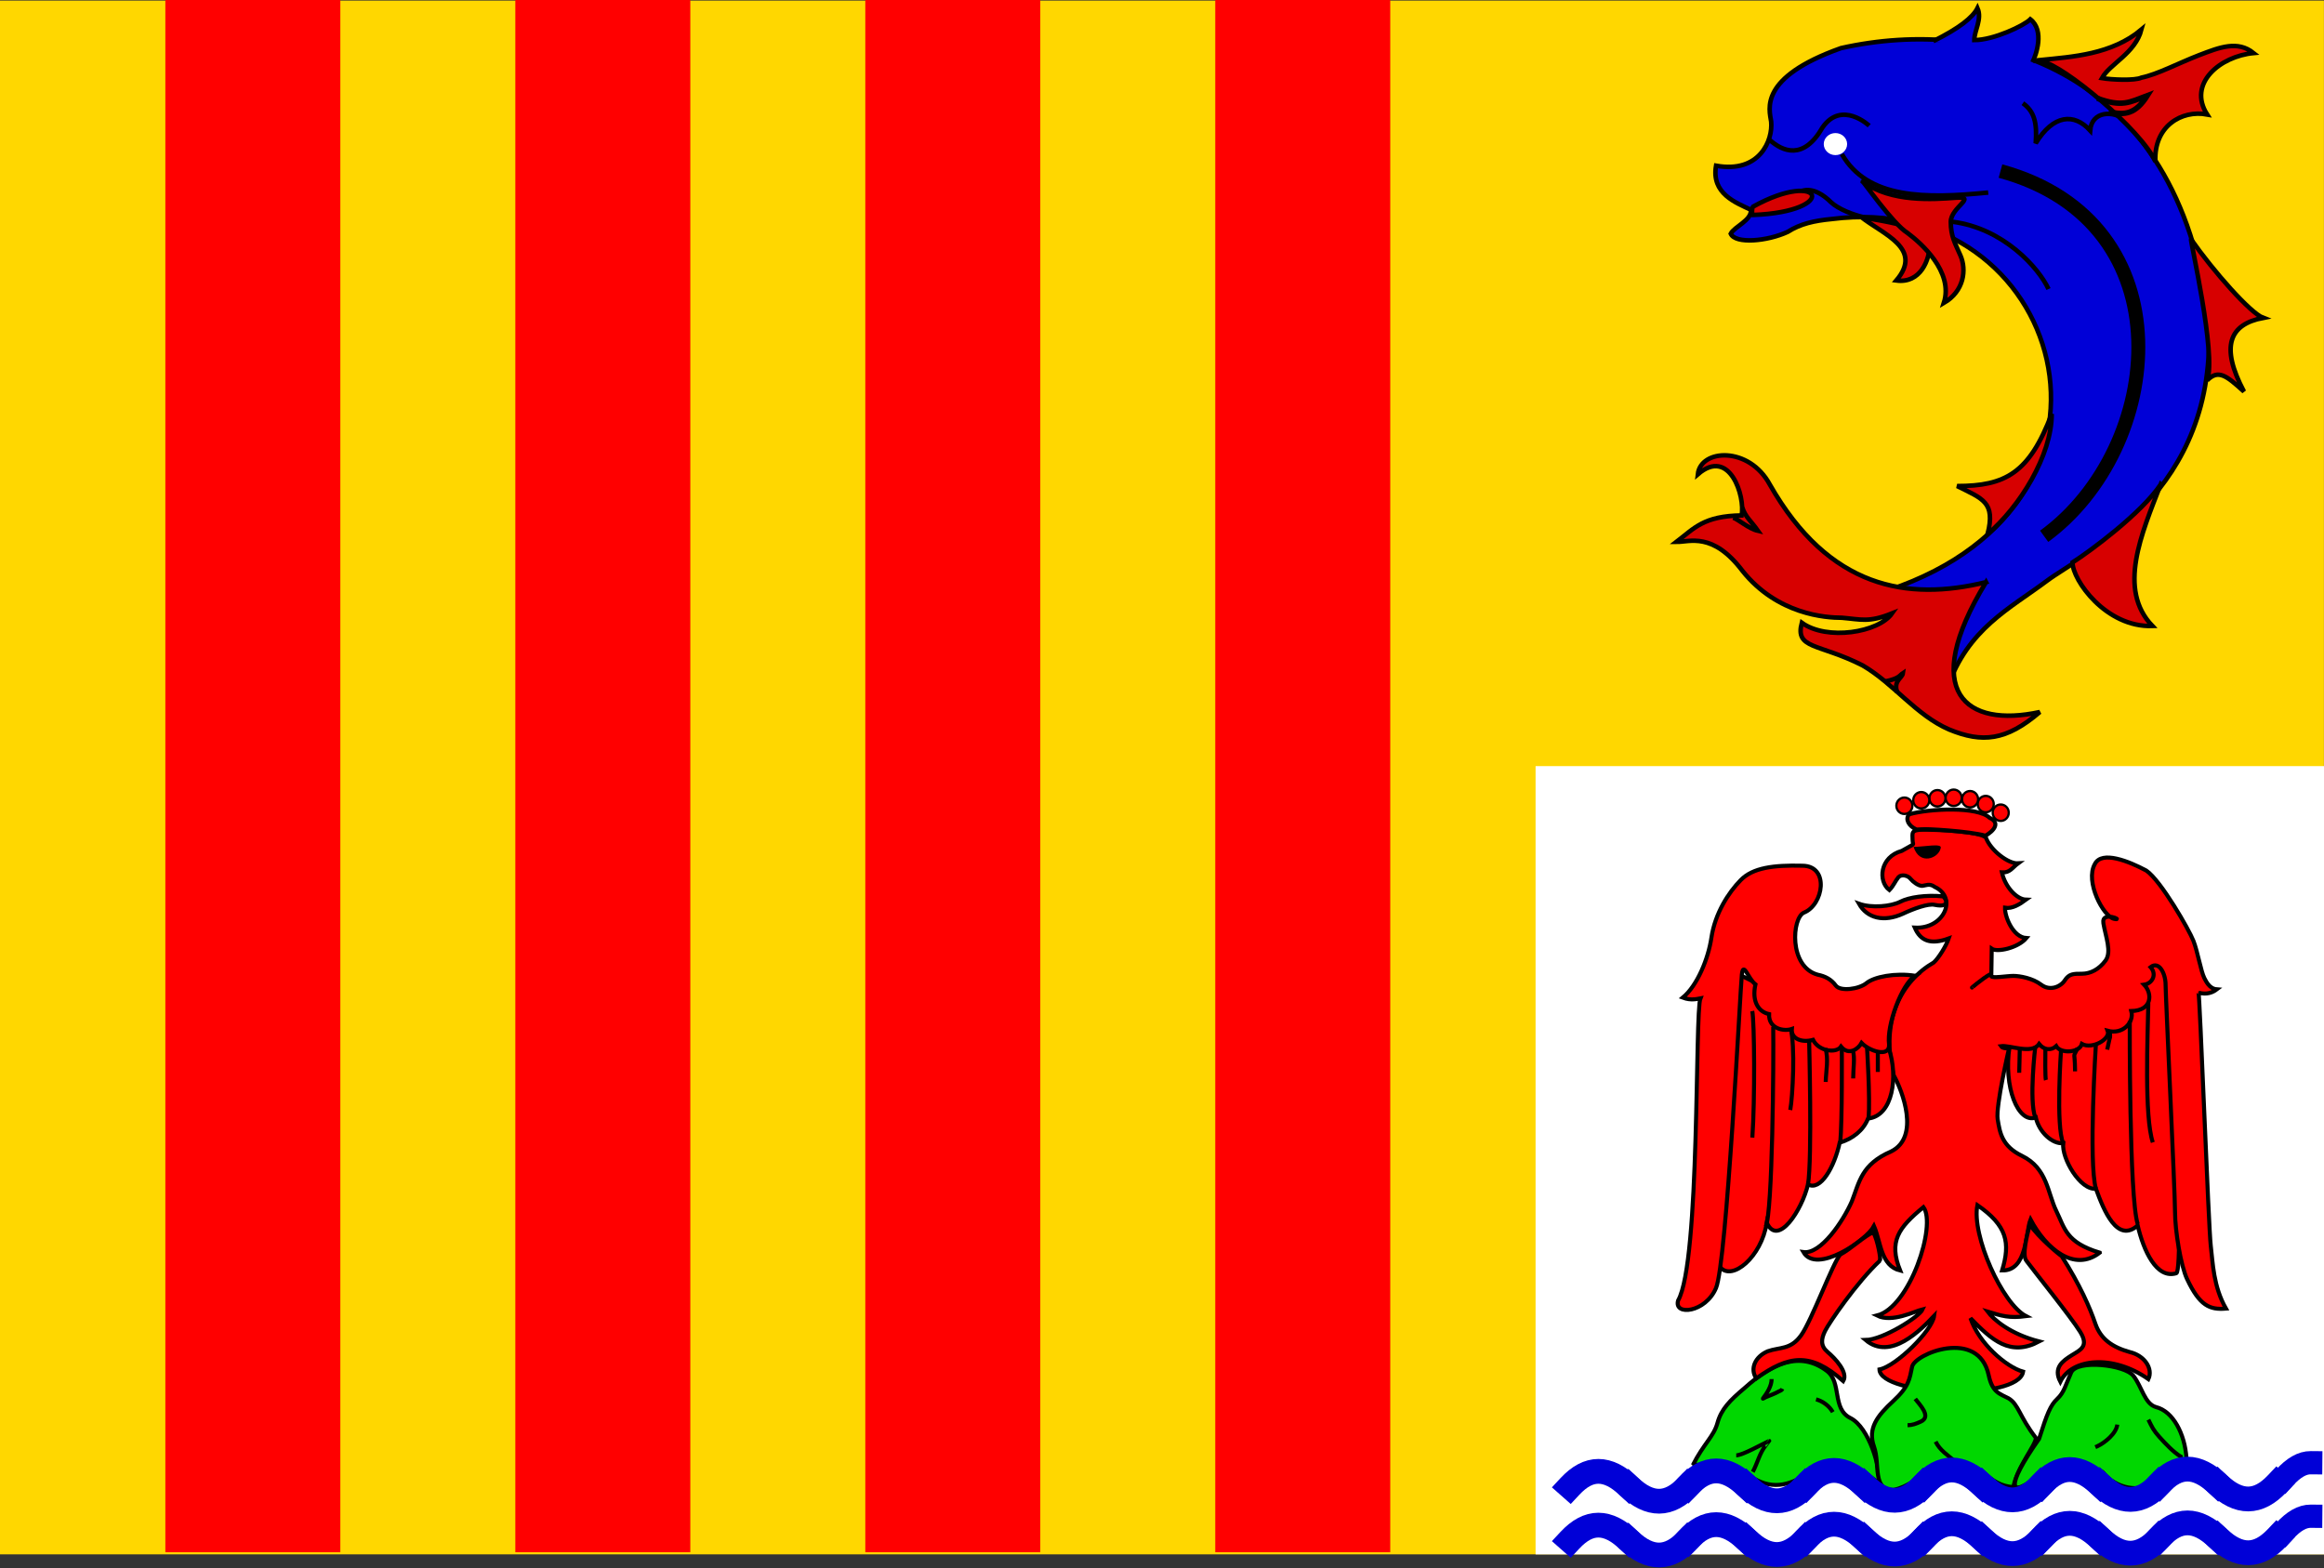 <?xml version="1.0" encoding="UTF-8" standalone="no"?>
<!-- Created with Sodipodi ("http://www.sodipodi.com/") -->
<svg
    xmlns:inkscape="http://www.inkscape.org/namespaces/inkscape"
    xmlns:rdf="http://www.w3.org/1999/02/22-rdf-syntax-ns#"
    xmlns="http://www.w3.org/2000/svg"
    xmlns:cc="http://creativecommons.org/ns#"
    xmlns:dc="http://purl.org/dc/elements/1.1/"
    xmlns:sodipodi="http://sodipodi.sourceforge.net/DTD/sodipodi-0.dtd"
    id="svg1350"
    inkscape:version="0.48.3.1 r9886"
    viewBox="0 0 320.56 216.31"
    sodipodi:version="0.34"
    version="1.1"
    sodipodi:docname="_svgclean2.svg"
  >
  <rect x="0" y="0" width="320.56" height="216.31" fill="#333333" stroke="none"/>
  <sodipodi:namedview
      id="base"
      bordercolor="#000000"
      inkscape:window-x="0"
      inkscape:window-width="674"
      inkscape:window-height="645"
      inkscape:window-maximized="0"
      inkscape:zoom="0.22425739"
      showgrid="false"
      borderopacity="1"
      inkscape:current-layer="svg1350"
      inkscape:cx="370.10514"
      inkscape:cy="-308.17021"
      inkscape:window-y="0"
      borderlayer="top"
  />
  <rect
      id="rect2756"
      style="fill-rule:evenodd;fill:#ffd700"
      transform="rotate(-90)"
      height="320.55"
      width="214.35"
      y="3.3085e-14"
      x="-214.43"
  />
  <rect
      id="rect3144"
      style="fill-rule:evenodd;fill:#ffffff"
      height="108.75"
      width="108.75"
      y="105.69"
      x="211.81"
  />
  <g
      id="g2565"
      transform="translate(-1.942 -1.699)"
    >
    <rect
        id="rect2814"
        style="fill-rule:evenodd;fill:#ff0000"
        transform="matrix(0 -1 .593 0 23.026 245)"
        height="40.702"
        width="214.14"
        y="2.907"
        x="29.161"
    />
    <rect
        id="rect2815"
        style="fill-rule:evenodd;fill:#ff0000"
        transform="matrix(0 -1 .593 0 23.026 245)"
        height="40.702"
        width="214.14"
        y="84.312"
        x="29.161"
    />
    <rect
        id="rect2816"
        style="fill-rule:evenodd;fill:#ff0000"
        transform="matrix(0 -1 .593 0 23.026 245)"
        height="40.702"
        width="214.14"
        y="165.72"
        x="29.161"
    />
    <rect
        id="rect2817"
        style="fill-rule:evenodd;fill:#ff0000"
        transform="matrix(0 -1 .593 0 23.026 245)"
        height="40.702"
        width="214.14"
        y="247.12"
        x="29.161"
    />
  </g
  >
  <g
      id="g2039"
      transform="translate(189.31 125.8)"
    >
    <path
        id="path2032"
        inkscape:connector-curvature="0"
        sodipodi:nodetypes="cccccc"
        style="fill-rule:evenodd;stroke:#000000;stroke-width:.625;fill:#d70000"
        d="m67.396-95.869c3.094 2.43 8.614 4.347 4.857 8.766 3.315 0.442 4.645-2.8 4.645-5.231 0-2.43-9.281-3.314-9.502-3.535z"
    />
    <path
        id="path2018"
        inkscape:connector-curvature="0"
        sodipodi:nodetypes="ccccccccccccccc"
        style="fill-rule:evenodd;stroke:#000000;stroke-width:.625;fill:#0000d7"
        d="m71.216-44.392c36.904-12.418 23.823-55.249-7.857-51.194-2.449 0.239-4.325 0.655-6.082 1.774-2.788 1.298-7.222 1.708-7.857 0.253 0.46-0.948 2.907-1.848 2.788-3.294-2.09-0.999-5.486-2.221-4.815-6.087 6.04 1.09 7.856-3.54 7.603-6.08-0.254-1.7-1.774-6.08 9.631-10.14 20.275-4.56 46.633 2.79 50.683 37.513 1.52 23.823-17.23 32.186-22.298 35.988-5.069 3.801-10.898 6.589-13.686 14.699-1.014-7.096-4.815-10.898-8.11-13.432z"
    />
    <path
        id="path2019"
        inkscape:connector-curvature="0"
        sodipodi:nodetypes="ccc"
        style="stroke:#000000;stroke-width:.625;fill:none"
        d="m54.801-106.48c1.768 1.55 4.64 2.87 7.292-1.76 2.651-3.76 6.42-0.22 6.42-0.22"
    />
    <path
        id="path2020"
        inkscape:connector-curvature="0"
        sodipodi:nodetypes="cc"
        style="stroke:#000000;stroke-width:.625;fill:none"
        d="m64.746-104.54c3.535 6.192 11.526 6.161 20.187 5.303"
    />
    <path
        id="path2021"
        inkscape:connector-curvature="0"
        sodipodi:nodetypes="cc"
        style="stroke:#000000;stroke-width:1.92;fill:none"
        d="m86.625-102.2c25.945 7.074 22.705 38.231 6.024 50.384"
    />
    <path
        id="path2022"
        inkscape:connector-curvature="0"
        sodipodi:nodetypes="cccccscccsscccccccccccc"
        style="fill-rule:evenodd;stroke:#000000;stroke-width:.625;fill:#d70000"
        d="m84.632-45.488c-10.828 2.652-21.655 0.884-29.831-13.479-2.873-5.303-9.539-4.912-9.92-1.403 4.409-3.808 6.544 3.077 6.044 5.675-5.249 0.076-6.514 1.749-9 3.653 1.803 0.022 4.996-1.435 9.119 4.007 4.824 6.025 11.491 6.458 13.7 6.458 2.652 0.221 3.681 0.7 6.923-0.602-1.867 2.652-8.984 3.791-12.447 1.292-0.948 3.68 2.276 2.786 8.397 5.89 4.299 2.506 7.37 6.871 11.933 8.839 4.556 1.874 7.86 1.567 12.5-2.41-10.164 2.21-16.699-2.673-7.418-17.92z"
    />
    <path
        id="path2023"
        inkscape:connector-curvature="0"
        sodipodi:nodetypes="ccccccc"
        style="fill-rule:evenodd;stroke:#000000;stroke-width:.625;fill:#d70000"
        d="m108.72-58.967c-2.65 6.85-6 14.443-1.14 19.526-6.41 0.221-11.02-6.336-11.02-8.767 2.431-1.546 9.51-6.782 12.16-10.759z"
    />
    <path
        id="path2024"
        inkscape:connector-curvature="0"
        sodipodi:nodetypes="cccccc"
        style="fill-rule:evenodd;stroke:#000000;stroke-width:.625;fill:#d70000"
        d="m93.692-68.69c-3.094 8.176-6.417 9.944-13.046 9.944 3.536 1.768 5.312 2.21 4.207 6.629 4.419-3.756 8.839-10.828 8.839-16.573z"
    />
    <path
        id="path2025"
        inkscape:connector-curvature="0"
        sodipodi:nodetypes="cccc"
        style="stroke:#000000;stroke-width:.625;fill:none"
        d="m89.714-111.56c1.547 1.11 1.989 2.65 1.768 5.53 2.431-3.98 5.303-4.2 7.513-1.77 0.221-2.65 3.095-2.87 5.085-1.33"
    />
    <path
        id="path2026"
        inkscape:connector-curvature="0"
        sodipodi:nodetypes="cc"
        style="stroke:#000000;stroke-width:.625;fill:none"
        d="m79.991-95.206c7.072 0.884 11.933 6.408 13.259 9.28"
    />
    <path
        id="path2028"
        inkscape:connector-curvature="0"
        sodipodi:nodetypes="cccccccccccc"
        style="fill-rule:evenodd;stroke:#000000;stroke-width:.625;fill:#d70000"
        d="m92.145-117.52c4.419-0.45 9.805-0.75 13.925-4.2-0.89 3.31-4.35 4.71-5.45 6.7 1.32 0.22 4.56 0.37 5.45-0.07 2.21-0.45 5.08-1.99 7.95-3.1 2.87-1.1 5.31-2.06 7.52-0.29-4.64 0.44-9.14 4.2-6.41 8.47-3.54-0.66-7.36 1.63-7.14 6.49-1.99-4.42-12.752-13.34-15.624-13.78l-0.221-0.22z"
    />
    <path
        id="path2029"
        inkscape:connector-curvature="0"
        sodipodi:nodetypes="ccccccc"
        style="fill-rule:evenodd;stroke:#000000;stroke-width:.625;fill:#d70000"
        d="m112.92-92.776c3.09 4.42 8.17 10.165 9.94 10.828-4.64 0.884-5.96 3.909-2.65 10.165-2.43-2.21-3.54-3.094-5.08-1.547 1.32-3.536-2.43-19.667-2.21-19.446z"
    />
    <path
        id="path2030"
        inkscape:connector-curvature="0"
        sodipodi:nodetypes="cccccc"
        style="fill-rule:evenodd;stroke:#000000;stroke-width:.625;fill:#d70000"
        d="m52.513-97.299c9.566-5.291 12.05 0.691-0.039 1.156-0.209-0.324-0.078-0.74-0.078-0.96l0.117-0.196z"
    />
    <path
        id="path2031"
        inkscape:connector-curvature="0"
        sodipodi:nodetypes="cccscsccccc"
        style="fill-rule:evenodd;stroke:#000000;stroke-width:.625;fill:#d70000"
        d="m67.617-100.73c3.978 2.872 9.723 2.43 12.816 2.209 3.094-0.221-0.663 1.326-0.663 3.315 0 1.988 0.573 2.932 1.326 4.64 0.87 1.972 0.519 4.942-2.282 6.561 1.398-4.343-3.242-8.329-5.01-9.654-2.095-1.31-6.187-7.291-6.187-7.071z"
    />
    <path
        id="path2033"
        sodipodi:rx="1.9887352"
        sodipodi:ry="1.8782425"
        style="fill-rule:evenodd;fill:#ffffff"
        sodipodi:type="arc"
        d="m66.512-105.26c0 1.037-0.89 1.878-1.989 1.878s-1.989-0.841-1.989-1.878 0.89-1.878 1.989-1.878 1.989 0.841 1.989 1.878z"
        transform="matrix(.81 0 0 .81 11.597 -20.662)"
        sodipodi:cy="-105.26044"
        sodipodi:cx="64.523499"
    />
    <path
        id="path2034"
        inkscape:connector-curvature="0"
        sodipodi:nodetypes="ccc"
        style="stroke:#000000;stroke-width:.625;fill:none"
        d="m51.016-55.781c0.43 1.329 1.178 1.811 2.155 3.209-1.295-0.296-2.706-1.588-3.416-1.807"
    />
    <path
        id="path2035"
        inkscape:connector-curvature="0"
        sodipodi:nodetypes="ccc"
        style="stroke:#000000;stroke-width:.625;fill:none"
        d="m70.716-31.786c2.023-0.425 1.973-0.838 2.452-1.148-0.093 0.698-1.366 1.044-0.785 2.644"
    />
    <path
        id="path2036"
        inkscape:connector-curvature="0"
        sodipodi:nodetypes="csc"
        style="stroke:#000000;stroke-width:.625;fill:none"
        d="m59.22-99.456c1.583-0.52 3.164 0.694 3.99 1.52 1.057 1.008 3.13 1.779 4.616 2.119"
    />
    <path
        id="path2037"
        inkscape:connector-curvature="0"
        sodipodi:nodetypes="ccccc"
        style="fill-rule:evenodd;stroke:#000000;stroke-width:.625;fill:#0000d7"
        d="m77.357-120.12c3.536-1.77 5.434-3.24 6.097-4.56 0.663 1.54-0.442 3.09-0.442 4.41 2.652 0 6.85-1.98 7.734-2.87 1.989 1.55 0.793 4.93 0.286 5.94"
    />
    <path
        id="path2038"
        inkscape:connector-curvature="0"
        sodipodi:nodetypes="ccc"
        style="stroke:#000000;stroke-width:.75;fill:none"
        d="m99.972-112.24c3.438 1.25 4.408 0.57 6.908-0.37-1.57 2.5-3.13 2.81-5.32 2.19"
    />
  </g
  >
  <g
      id="g3060"
      transform="translate(-95.692 -136.7)"
    >
    <path
        id="path632"
        inkscape:connector-curvature="0"
        sodipodi:nodetypes="cccsccccc"
        style="fill-rule:evenodd;stroke:#000000;stroke-width:.557;fill:#00d700"
        d="m329.19 338.83c1.48-2.95 2.88-3.93 3.4-5.83 0.52-1.89 1.7-3.1 3.77-4.84 3.7-3.33 7.59-5.14 11.31-2.34 2.12 1.59 0.67 5.22 3.25 6.5 2.59 1.29 4.22 6.97 3.92 9.01-3.32-2.8-6.58-3.78-9.83-1.36-2.51 1.74-5.18 2.34-7.99 0.3-2.8-2.04-7.91-1.44-7.83-1.44z"
    />
    <path
        id="path2238"
        inkscape:connector-curvature="0"
        sodipodi:nodetypes="cccccscc"
        style="fill-rule:evenodd;stroke:#000000;stroke-width:.557;fill:#ff0000"
        d="m372.88 281.02c-0.88 5.67 1.19 10.74 3.62 9.84 0.45 2.04 2.3 3.7 3.78 3.55-0.23 2.12 2.36 6.51 4.51 6.28 1.1 3.03 2.95 7.57 5.76 5.07 0.82 3.48 2.59 7.42 5.33 6.59 1.25-0.38-0.89-45.78-0.67-45.03l-22.33 13.7z"
    />
    <path
        id="path1831"
        inkscape:connector-curvature="0"
        sodipodi:nodetypes="ccsccccccccccccscccccscsscccccccccccccccccccssscccscsscccccccccccccccccccccccccccccc"
        style="fill-rule:evenodd;stroke:#000000;stroke-width:.557;fill:#ff0000"
        d="m385.32 309.51c-4.68-1.41-4.82-3.37-6.01-5.79-1.18-2.42-1.21-5.86-4.73-7.57-2.78-1.35-3.04-3.22-3.34-5.04-0.29-1.81 1.57-9.79 1.57-9.79s-0.89 0.09-1.13-0.3c1.22-0.18 4.28 1.19 5.27-0.3 0.68 0.85 1.67 0.94 2.36 0.3 0.6 1.07 3.19 0.94 3.55-0.3 1.41 0.78 3.99-0.68 3.55-1.82 2.08 0.57 3.69-1.17 3.26-2.72 2.9-0.06 2.94-2.41 1.77-3.64 1.13-0.16 1.8-1.4 0.89-2.42 1.18-0.91 2.07 0.91 2.07 2.42 0 1.52 1.3 28.56 1.3 31.29 0 2.72 0.81 7.49 1.65 9.29 1.76 3.75 3.15 4.29 5.38 4.11-1.74-3.06-1.81-6.26-2.1-8.69-0.3-2.42-1.52-34.9-1.69-34.9 1.12 0.31 1.93 0 2.53-0.46-1.08-0.08-1.52-1.2-1.73-1.56-0.48-0.96-0.91-3.62-1.5-5.13s-4.47-8.3-6.5-9.69c-2.37-1.27-6.15-2.81-7.1-0.9-1.38 2.41 1.18 7.26 2.66 7.56 1.48 0.31-1.78-1.21-1.48 0.61 0.3 1.81 1.18 3.93 0.3 5.14-0.89 1.21-2.07 1.82-3.26 1.82-1.18 0-1.77 0-2.36 0.91s-2.07 1.51-3.26 0.6c-1.18-0.9-2.95-1.21-3.84-1.21s-2.94 0.36-3.04 0.04l0.06-3.79c0.75 0.53 3.62-0.1 4.78-1.47-1.89-0.13-2.99-3-2.95-4.18 1 0.17 2.04-0.48 2.91-1.12-1.3-0.04-2.89-1.75-3.34-3.76 1.12 0.07 1.41-0.64 2.24-1.25-1.36 0.09-3.81-1.81-4.44-3.54-0.88-0.91-6.87-1.1-8.64-1.1-1.78 0-1.48 0.5-1.48 1.41 0 0.9 0.59 0.3-1.48 1.51-3.06 0.84-3.31 4.2-1.72 5.41 0.59-0.6 0.76-1.17 1.25-1.78 0.42-0.45 1.34-0.24 1.7 0.26 0.3 0.37 1.02 0.93 1.55 0.94 0.53-0.04 1.04-0.39 1.75 0.14 3.23 1.51 1.27 5.84-2.75 5.62 0.78 1.82 2.18 2.41 4.69 1.49-0.35 1.03-1.43 2.76-2.07 3.32-4.44 2.56-7.43 8-5.51 15.58 1.18 2.12 3.66 8.49-0.37 10.49-4.12 1.78-4.38 4.25-5.42 6.89-1.21 2.76-4.28 7.33-6.68 6.99 1.8 3.12 8.68-1.61 9.74-3.59 0.95 2.19 0.91 5.48 3.61 6.14-1.61-4.02-0.25-5.9 3.21-8.75 1.83 2.46-1.86 13.8-6.41 14.95 2.09 1.05 5.18-0.59 6.31-0.86-0.44 1.02-5.48 4.2-7.88 4.24 3.45 2.92 7.64-1.43 9.46-3.34-0.26 2.06-5.27 6.96-7.55 7.4 0.12 3.66 19.15 4.39 19.82 0.31-2.37-0.66-6.12-3.95-7.26-7.38 2.99 3.07 5.48 5.32 9.48 3.21-3.99-1.03-6.25-2.97-7.12-4.12 1.99 0.6 2.95 0.93 5.31 0.63-3.28-1.7-7.54-11.15-6.72-15.32 4.1 2.83 4.57 5.19 3.41 9.01 3.49 0.09 3.23-5.28 3.92-7.03 2.14 4.03 6.01 7.32 9.55 4.58z"
    />
    <path
        id="path1832"
        inkscape:connector-curvature="0"
        sodipodi:nodetypes="cccscc"
        style="fill-rule:evenodd;stroke:#000000;stroke-width:.557;fill:#ff0000"
        d="m363.65 260.35c-2.3-0.21-4.6 0.11-5.85 0.75-1.26 0.64-3.92 0.91-5.7 0.27 1.15 2.03 3.45 2.57 6.06 1.39 1.44-0.68 3.51-1.45 4.4-1.23 2.35 0.48 1.46-1.07 1.09-1.18z"
    />
    <path
        id="path611"
        inkscape:connector-curvature="0"
        sodipodi:nodetypes="cccccccc"
        style="fill-rule:evenodd;stroke:#000000;stroke-width:.557;fill:#ff0000"
        d="m356.25 281.4c1.25 3.78 0.59 9.23-2.89 9.61-0.66 1.66-2.14 2.8-3.91 3.33-0.74 3.4-2.67 6.73-4.37 5.75-0.81 3.48-4.14 8.7-5.69 5.29-0.74 4.77-4.81 8.1-6.43 6.13-1.33-1.58 1.62-40.86 1.62-40.86l21.67 10.75z"
    />
    <path
        id="path610"
        inkscape:connector-curvature="0"
        sodipodi:nodetypes="ccccsscscccccccccccscc"
        style="fill-rule:evenodd;stroke:#000000;stroke-width:.557;fill:#ff0000"
        d="m359.84 271.31c-2.72-0.43-5.64 0.15-6.69 1.01-1.04 0.85-3.61 1.19-4.24 0.34-0.63-0.86-1.46-1.29-2.51-1.5-4-1.12-3.54-7.83-1.88-8.56 2.69-1.06 3.56-6.45-0.22-6.47-3.98-0.1-6.84 0.27-8.51 1.99-1.68 1.71-3.53 4.58-4.03 7.9-0.43 2.93-1.95 6.65-3.96 8.31 1.16 0.44 2.06 0.16 2.44 0.09-0.78 1.86-0.01 36.29-3.08 41.69-0.62 2.14 3.77 1.71 5.23-1.72 1.47-3.42 3.35-41.3 3.56-43.23s0.86 0.57 1.88 1.34c-0.53 2.35 0.41 3.79 1.88 4.1-0.09 2.06 2.08 2.42 3.14 2.05-0.13 1.37 1.39 1.93 2.92 1.5 0.8 1.61 3.23 1.89 3.86 0.93 1.06 1.31 2.39 0.32 2.84-0.5 1.1 1.15 3.89 2.05 3.79 0.22-0.36-2.65 1.72-8.28 3.58-9.49z"
    />
    <path
        id="path612"
        inkscape:connector-curvature="0"
        sodipodi:nodetypes="cc"
        style="fill-rule:evenodd;stroke:#000000;stroke-width:.557;fill:#ff0000"
        d="m340.28 278.37c0.07 4.54-0.08 25.73-1.04 27.54"
    />
    <path
        id="path2244"
        inkscape:connector-curvature="0"
        sodipodi:nodetypes="cc"
        style="fill-rule:evenodd;stroke:#000000;stroke-width:.557;fill:#ff0000"
        d="m345.08 300.09c0.59-3.56 0.15-19.98 0.15-19.98"
    />
    <path
        id="path2245"
        inkscape:connector-curvature="0"
        sodipodi:nodetypes="cc"
        style="fill-rule:evenodd;stroke:#000000;stroke-width:.557;fill:#ff0000"
        d="m349.52 294.41c0.3-3.02 0.22-13.24 0.22-13.24"
    />
    <path
        id="path618"
        inkscape:connector-curvature="0"
        sodipodi:nodetypes="cc"
        style="fill-rule:evenodd;stroke:#000000;stroke-width:.557;fill:#ff0000"
        d="m353.44 290.93c0.22-2.8-0.22-9.68-0.22-9.68"
    />
    <path
        id="path2247"
        inkscape:connector-curvature="0"
        sodipodi:nodetypes="cc"
        style="fill-rule:evenodd;stroke:#000000;stroke-width:.557;fill:#ff0000"
        d="m376.43 290.86c-0.89-2.35 0-9.77 0-9.77"
    />
    <path
        id="path2248"
        inkscape:connector-curvature="0"
        sodipodi:nodetypes="cc"
        style="fill-rule:evenodd;stroke:#000000;stroke-width:.557;fill:#ff0000"
        d="m380.28 294.41c-1.04-2.34-0.3-12.86-0.3-12.86"
    />
    <path
        id="path2249"
        inkscape:connector-curvature="0"
        sodipodi:nodetypes="cc"
        style="fill-rule:evenodd;stroke:#000000;stroke-width:.557;fill:#ff0000"
        d="m384.79 300.69c-1.04-3.63 0-19.97 0-19.97"
    />
    <path
        id="path623"
        inkscape:connector-curvature="0"
        sodipodi:nodetypes="cc"
        style="fill-rule:evenodd;stroke:#000000;stroke-width:.557;fill:#ff0000"
        d="m390.55 305.54c-1.18-3.71-1.09-28-1.09-28"
    />
    <path
        id="path2251"
        style="stroke:#000000;stroke-width:.557;fill:none"
        inkscape:connector-curvature="0"
        d="m340.06 326.95c0 0.97-0.64 1.93-1.19 2.67-0.09 0.12 0.26-0.13 0.4-0.18 0.6-0.26 1.22-0.46 1.81-0.8 0.25-0.14 0.34-0.09 0.47-0.35"
    />
    <path
        id="path2252"
        style="fill-rule:evenodd;stroke:#000000;stroke-width:.557;fill:#ff0000"
        inkscape:connector-curvature="0"
        d="m346.19 329.75c0.93 0.24 1.82 0.91 2.31 1.76"
    />
    <path
        id="path849"
        inkscape:connector-curvature="0"
        sodipodi:nodetypes="cc"
        style="fill-rule:evenodd;stroke:#000000;stroke-width:.557;fill:#ff0000"
        d="m337.4 293.64c0.37-5.22 0.29-16.03-0.01-17.46"
    />
    <path
        id="path850"
        inkscape:connector-curvature="0"
        sodipodi:nodetypes="cc"
        style="fill-rule:evenodd;stroke:#000000;stroke-width:.557;fill:#ff0000"
        d="m392.02 275.08c-0.09 4.57-0.57 15.67 0.62 19.22"
    />
    <path
        id="path851"
        inkscape:connector-curvature="0"
        sodipodi:nodetypes="ccsccccsccccc"
        style="fill-rule:evenodd;stroke:#000000;stroke-width:.557;fill:#ff0000"
        d="m380.06 309.97c2.55 4.01 3.92 7.18 4.65 9.33 0.73 2.14 2.37 3.26 4.74 3.92 2.06 0.48 3.25 2.29 2.58 3.74-4.91-3.44-10.57-2.89-12.15 0.36-1.01-1.96 0.36-2.89 1.55-3.64 1.18-0.74 2.46-1.21 1.18-3.26-1.28-2.06-6.2-8.16-7.38-9.75-0.69-0.79 0.08-3.57 0.44-5.06 1.2 1.85 4.39 4.45 4.39 4.36z"
    />
    <path
        id="path852"
        inkscape:connector-curvature="0"
        sodipodi:nodetypes="cccccscccccc"
        style="fill-rule:evenodd;stroke:#000000;stroke-width:.557;fill:#ff0000"
        d="m354.99 310.62c-3.19 2.99-7.02 8.58-7.56 9.7-0.55 1.12-0.64 2.06 0.36 2.9s2.87 2.8 2.15 4.01c-4.54-4.06-7.53-3.55-11.99-0.38-0.91-1.3-0.18-2.98 1.55-3.73 1.72-0.61 3.19-0.18 4.65-2.24 1.45-2.05 4.37-9.98 5.37-11.1 1.55-0.84 3.38-2.61 4.56-3.08 0.64 1.12 1.09 3.92 0.91 3.83v0.09z"
    />
    <path
        id="path853"
        inkscape:connector-curvature="0"
        sodipodi:nodetypes="ccccccc"
        style="fill-rule:evenodd;stroke:#000000;stroke-width:.557;fill:#ff0000"
        d="m360.06 251.14c-1.14-0.49-1.58-1.43-1.05-2.1 2.8-0.8 9.47-1.11 11.11 0.48 1.54 0.69 0.59 1.81-0.56 2.47-2.28-0.65-8.46-0.98-8.73-0.89l-0.77 0.04z"
    />
    <path
        id="path854"
        sodipodi:rx="2.2334518"
        sodipodi:ry="2.2334576"
        style="fill-rule:evenodd;stroke:#000000;stroke-width:.625;fill:#ff0000"
        sodipodi:type="arc"
        d="m152.7 15.379c0 1.234-1 2.233-2.233 2.233-1.234 0-2.233-1-2.233-2.233 0-1.234 1-2.233 2.233-2.233 1.234 0 2.233 1 2.233 2.233z"
        transform="matrix(.496 0 0 .507 283.74 240.06)"
        sodipodi:cy="15.378851"
        sodipodi:cx="150.46875"
    />
    <path
        id="path855"
        sodipodi:rx="2.2334518"
        sodipodi:ry="2.2334576"
        style="fill-rule:evenodd;stroke:#000000;stroke-width:.625;fill:#ff0000"
        sodipodi:type="arc"
        d="m152.7 15.379c0 1.234-1 2.233-2.233 2.233-1.234 0-2.233-1-2.233-2.233 0-1.234 1-2.233 2.233-2.233 1.234 0 2.233 1 2.233 2.233z"
        transform="matrix(.496 0 0 .507 297.03 241.02)"
        sodipodi:cy="15.378851"
        sodipodi:cx="150.46875"
    />
    <path
        id="path856"
        sodipodi:rx="2.2334518"
        sodipodi:ry="2.2334576"
        style="fill-rule:evenodd;stroke:#000000;stroke-width:.625;fill:#ff0000"
        sodipodi:type="arc"
        d="m152.7 15.379c0 1.234-1 2.233-2.233 2.233-1.234 0-2.233-1-2.233-2.233 0-1.234 1-2.233 2.233-2.233 1.234 0 2.233 1 2.233 2.233z"
        transform="matrix(.496 0 0 .507 294.96 239.83)"
        sodipodi:cy="15.378851"
        sodipodi:cx="150.46875"
    />
    <path
        id="path857"
        sodipodi:rx="2.2334518"
        sodipodi:ry="2.2334576"
        style="fill-rule:evenodd;stroke:#000000;stroke-width:.625;fill:#ff0000"
        sodipodi:type="arc"
        d="m152.7 15.379c0 1.234-1 2.233-2.233 2.233-1.234 0-2.233-1-2.233-2.233 0-1.234 1-2.233 2.233-2.233 1.234 0 2.233 1 2.233 2.233z"
        transform="matrix(.496 0 0 .507 292.8 239.16)"
        sodipodi:cy="15.378851"
        sodipodi:cx="150.46875"
    />
    <path
        id="path858"
        sodipodi:rx="2.2334518"
        sodipodi:ry="2.2334576"
        style="fill-rule:evenodd;stroke:#000000;stroke-width:.625;fill:#ff0000"
        sodipodi:type="arc"
        d="m152.7 15.379c0 1.234-1 2.233-2.233 2.233-1.234 0-2.233-1-2.233-2.233 0-1.234 1-2.233 2.233-2.233 1.234 0 2.233 1 2.233 2.233z"
        transform="matrix(.496 0 0 .507 290.54 238.96)"
        sodipodi:cy="15.378851"
        sodipodi:cx="150.46875"
    />
    <path
        id="path859"
        sodipodi:rx="2.2334518"
        sodipodi:ry="2.2334576"
        style="fill-rule:evenodd;stroke:#000000;stroke-width:.625;fill:#ff0000"
        sodipodi:type="arc"
        d="m152.7 15.379c0 1.234-1 2.233-2.233 2.233-1.234 0-2.233-1-2.233-2.233 0-1.234 1-2.233 2.233-2.233 1.234 0 2.233 1 2.233 2.233z"
        transform="matrix(.496 0 0 .507 288.3 239.03)"
        sodipodi:cy="15.378851"
        sodipodi:cx="150.46875"
    />
    <path
        id="path860"
        sodipodi:rx="2.2334518"
        sodipodi:ry="2.2334576"
        style="fill-rule:evenodd;stroke:#000000;stroke-width:.625;fill:#ff0000"
        sodipodi:type="arc"
        d="m152.7 15.379c0 1.234-1 2.233-2.233 2.233-1.234 0-2.233-1-2.233-2.233 0-1.234 1-2.233 2.233-2.233 1.234 0 2.233 1 2.233 2.233z"
        transform="matrix(.496 0 0 .507 286.07 239.3)"
        sodipodi:cy="15.378851"
        sodipodi:cx="150.46875"
    />
    <path
        id="path861"
        inkscape:connector-curvature="0"
        sodipodi:nodetypes="ccc"
        style="fill-rule:evenodd"
        d="m359.64 253.53c0.82 2.61 3.46 1.58 3.74 0.18 0.27-0.74-2.28-0.18-3.74-0.18z"
    />
    <path
        id="path633"
        inkscape:connector-curvature="0"
        sodipodi:nodetypes="ccccssscccc"
        style="fill-rule:evenodd;stroke:#000000;stroke-width:.557;fill:#00d700"
        d="m360.39 340.42c1.55-1.89 6.21-2.65 8.28-0.98 2.07 1.66 2.96 2.27 4.73 2.42 0.52-2.8 3.18-5.9 3.1-6.81-2.29-2.95-2.36-4.62-3.77-5.45-1.13-0.61-2.21-0.73-2.73-3.18-1.4-6.56-10.28-2.95-10.57-1.13-0.35 1.63-0.37 2.64-2.59 4.69-2.22 2.04-3.55 3.78-2.66 6.28 0.88 2.5-0.3 6.05 2.73 5.98 2.07-0.46 3.48-1.82 3.48-1.82z"
    />
    <path
        id="path624"
        inkscape:connector-curvature="0"
        sodipodi:nodetypes="csccccsccc"
        style="fill-rule:evenodd;stroke:#000000;stroke-width:.557;fill:#00d700"
        d="m397.28 337.85c-0.22-3.33-1.84-6.46-4.21-7.04-1.56-0.45-1.93-2.8-3.11-4.31-1.18-1.52-7.76-2.27-8.58-0.46-0.81 1.82-0.96 2.73-1.92 3.64-0.96 0.9-1.4 2.04-2.51 5.52-4.73 6.73-4.17 8.39 0 4.99 1.22-0.99 7.69-1.66 8.87-0.3 1.55 2.04 5.32 3.03 6.95 0.98 1.04-0.98 3.18-1.81 4.51-3.02z"
    />
    <path
        id="path625"
        style="stroke:#000000;stroke-width:.557;fill:none"
        inkscape:connector-curvature="0"
        d="m387.74 333.23c-0.14 1.24-1.72 2.51-2.76 2.99-0.09 0.04-0.18 0.08-0.27 0.12"
    />
    <path
        id="path626"
        style="stroke:#000000;stroke-width:.557;fill:none"
        inkscape:connector-curvature="0"
        d="m392.03 332.55c0.52 1.06 0.69 1.47 1.53 2.4 0.88 0.97 1.84 2 2.93 2.7 0.1 0.07 0.17 0.06 0.29 0.05"
    />
    <path
        id="path627"
        style="stroke:#000000;stroke-width:.557;fill:none"
        inkscape:connector-curvature="0"
        d="m359.87 329.68c0.56 0.76 2.33 2.46 0.74 3.15-0.64 0.28-1.09 0.48-1.8 0.48"
    />
    <path
        id="path2271"
        style="stroke:#000000;stroke-width:.557;fill:none"
        inkscape:connector-curvature="0"
        d="m362.68 335.58c0.59 1.21 1.7 1.88 2.67 2.73"
    />
    <path
        id="path2272"
        style="stroke:#000000;stroke-width:.557;fill:none"
        inkscape:connector-curvature="0"
        d="m335.18 337.47c0.87 0 3.64-1.58 4.55-1.99 0.01 0-0.12 0.16-0.45 0.57-0.89 1.11-1.16 2.48-1.82 3.7"
    />
    <g
        id="g641"
        style="stroke:#0000d7;stroke-width:7.75;stroke-linecap:square"
        transform="matrix(.453 0 0 .441 295.71 261.85)"
      >
      <path
          id="path642"
          inkscape:connector-curvature="0"
          sodipodi:nodetypes="cc"
          style="stroke:#0000d7;stroke-width:7.75;stroke-linecap:square;fill:none"
          d="m36.471 198.05c5.742-6.33 11.445-6.29 17.93-0.04"
      />
      <path
          id="path643"
          inkscape:connector-curvature="0"
          sodipodi:nodetypes="cc"
          style="stroke:#0000d7;stroke-width:7.75;stroke-linecap:square;fill:none"
          d="m72.428 197.93c-5.781 6.25-11.562 6.33-18.047 0.08"
      />
    </g
    >
    <g
        id="g644"
        style="stroke:#0000d7;stroke-width:7.75;stroke-linecap:square"
        transform="matrix(.453 0 0 .441 311.96 261.78)"
      >
      <path
          id="path645"
          inkscape:connector-curvature="0"
          sodipodi:nodetypes="cc"
          style="stroke:#0000d7;stroke-width:7.75;stroke-linecap:square;fill:none"
          d="m36.471 198.05c5.742-6.33 11.445-6.29 17.93-0.04"
      />
      <path
          id="path646"
          inkscape:connector-curvature="0"
          sodipodi:nodetypes="cc"
          style="stroke:#0000d7;stroke-width:7.75;stroke-linecap:square;fill:none"
          d="m72.428 197.93c-5.781 6.25-11.562 6.33-18.047 0.08"
      />
    </g
    >
    <g
        id="g647"
        style="stroke:#0000d7;stroke-width:7.75;stroke-linecap:square"
        transform="matrix(.453 0 0 .441 328.21 261.72)"
      >
      <path
          id="path648"
          inkscape:connector-curvature="0"
          sodipodi:nodetypes="cc"
          style="stroke:#0000d7;stroke-width:7.75;stroke-linecap:square;fill:none"
          d="m36.471 198.05c5.742-6.33 11.445-6.29 17.93-0.04"
      />
      <path
          id="path649"
          inkscape:connector-curvature="0"
          sodipodi:nodetypes="cc"
          style="stroke:#0000d7;stroke-width:7.75;stroke-linecap:square;fill:none"
          d="m72.428 197.93c-5.781 6.25-11.562 6.33-18.047 0.08"
      />
    </g
    >
    <g
        id="g650"
        style="stroke:#0000d7;stroke-width:7.75;stroke-linecap:square"
        transform="matrix(.453 0 0 .441 344.46 261.66)"
      >
      <path
          id="path651"
          inkscape:connector-curvature="0"
          sodipodi:nodetypes="cc"
          style="stroke:#0000d7;stroke-width:7.75;stroke-linecap:square;fill:none"
          d="m36.471 198.05c5.742-6.33 11.445-6.29 17.93-0.04"
      />
      <path
          id="path652"
          inkscape:connector-curvature="0"
          sodipodi:nodetypes="cc"
          style="stroke:#0000d7;stroke-width:7.75;stroke-linecap:square;fill:none"
          d="m72.428 197.93c-5.781 6.25-11.562 6.33-18.047 0.08"
      />
    </g
    >
    <g
        id="g653"
        style="stroke:#0000d7;stroke-width:7.75;stroke-linecap:square"
        transform="matrix(.453 0 0 .441 360.72 261.6)"
      >
      <path
          id="path654"
          inkscape:connector-curvature="0"
          sodipodi:nodetypes="cc"
          style="stroke:#0000d7;stroke-width:7.75;stroke-linecap:square;fill:none"
          d="m36.471 198.05c5.742-6.33 11.445-6.29 17.93-0.04"
      />
      <path
          id="path655"
          inkscape:connector-curvature="0"
          sodipodi:nodetypes="cc"
          style="stroke:#0000d7;stroke-width:7.75;stroke-linecap:square;fill:none"
          d="m72.428 197.93c-5.781 6.25-11.562 6.33-18.047 0.08"
      />
    </g
    >
    <g
        id="g656"
        style="stroke:#0000d7;stroke-width:7.75;stroke-linecap:square"
        transform="matrix(.453 0 0 .441 376.97 261.54)"
      >
      <path
          id="path657"
          inkscape:connector-curvature="0"
          sodipodi:nodetypes="cc"
          style="stroke:#0000d7;stroke-width:7.75;stroke-linecap:square;fill:none"
          d="m36.471 198.05c5.742-6.33 11.445-6.29 17.93-0.04"
      />
      <path
          id="path658"
          inkscape:connector-curvature="0"
          sodipodi:nodetypes="cc"
          style="stroke:#0000d7;stroke-width:7.75;stroke-linecap:square;fill:none"
          d="m72.428 197.93c-5.781 6.25-11.562 6.33-18.047 0.08"
      />
    </g
    >
    <path
        id="path667"
        inkscape:connector-curvature="0"
        sodipodi:nodetypes="cc"
        style="stroke:#0000d7;stroke-width:3.207;stroke-linecap:square;fill:none"
        d="m414.42 345.87c-1.16-0.01-2.35 0.67-3.61 2.05"
    />
    <path
        id="path808"
        inkscape:connector-curvature="0"
        sodipodi:nodetypes="cc"
        style="stroke:#0000d7;stroke-width:3.207;stroke-linecap:square;fill:none"
        d="m414.42 338.49c-1.16-0.01-2.35 0.67-3.61 2.05"
    />
    <g
        id="g818"
        style="stroke:#0000d7;stroke-width:7.75;stroke-linecap:square"
        transform="matrix(.453 0 0 .441 295.71 254.43)"
      >
      <path
          id="path819"
          inkscape:connector-curvature="0"
          sodipodi:nodetypes="cc"
          style="stroke:#0000d7;stroke-width:7.75;stroke-linecap:square;fill:none"
          d="m36.471 198.05c5.742-6.33 11.445-6.29 17.93-0.04"
      />
      <path
          id="path820"
          inkscape:connector-curvature="0"
          sodipodi:nodetypes="cc"
          style="stroke:#0000d7;stroke-width:7.75;stroke-linecap:square;fill:none"
          d="m72.428 197.93c-5.781 6.25-11.562 6.33-18.047 0.08"
      />
    </g
    >
    <g
        id="g821"
        style="stroke:#0000d7;stroke-width:7.75;stroke-linecap:square"
        transform="matrix(.453 0 0 .441 311.96 254.37)"
      >
      <path
          id="path822"
          inkscape:connector-curvature="0"
          sodipodi:nodetypes="cc"
          style="stroke:#0000d7;stroke-width:7.75;stroke-linecap:square;fill:none"
          d="m36.471 198.05c5.742-6.33 11.445-6.29 17.93-0.04"
      />
      <path
          id="path823"
          inkscape:connector-curvature="0"
          sodipodi:nodetypes="cc"
          style="stroke:#0000d7;stroke-width:7.75;stroke-linecap:square;fill:none"
          d="m72.428 197.93c-5.781 6.25-11.562 6.33-18.047 0.08"
      />
    </g
    >
    <g
        id="g824"
        style="stroke:#0000d7;stroke-width:7.75;stroke-linecap:square"
        transform="matrix(.453 0 0 .441 328.21 254.3)"
      >
      <path
          id="path825"
          inkscape:connector-curvature="0"
          sodipodi:nodetypes="cc"
          style="stroke:#0000d7;stroke-width:7.75;stroke-linecap:square;fill:none"
          d="m36.471 198.05c5.742-6.33 11.445-6.29 17.93-0.04"
      />
      <path
          id="path826"
          inkscape:connector-curvature="0"
          sodipodi:nodetypes="cc"
          style="stroke:#0000d7;stroke-width:7.75;stroke-linecap:square;fill:none"
          d="m72.428 197.93c-5.781 6.25-11.562 6.33-18.047 0.08"
      />
    </g
    >
    <g
        id="g827"
        style="stroke:#0000d7;stroke-width:7.75;stroke-linecap:square"
        transform="matrix(.453 0 0 .441 344.46 254.24)"
      >
      <path
          id="path828"
          inkscape:connector-curvature="0"
          sodipodi:nodetypes="cc"
          style="stroke:#0000d7;stroke-width:7.75;stroke-linecap:square;fill:none"
          d="m36.471 198.05c5.742-6.33 11.445-6.29 17.93-0.04"
      />
      <path
          id="path829"
          inkscape:connector-curvature="0"
          sodipodi:nodetypes="cc"
          style="stroke:#0000d7;stroke-width:7.75;stroke-linecap:square;fill:none"
          d="m72.428 197.93c-5.781 6.25-11.562 6.33-18.047 0.08"
      />
    </g
    >
    <g
        id="g830"
        style="stroke:#0000d7;stroke-width:7.75;stroke-linecap:square"
        transform="matrix(.453 0 0 .441 360.72 254.18)"
      >
      <path
          id="path831"
          inkscape:connector-curvature="0"
          sodipodi:nodetypes="cc"
          style="stroke:#0000d7;stroke-width:7.75;stroke-linecap:square;fill:none"
          d="m36.471 198.05c5.742-6.33 11.445-6.29 17.93-0.04"
      />
      <path
          id="path832"
          inkscape:connector-curvature="0"
          sodipodi:nodetypes="cc"
          style="stroke:#0000d7;stroke-width:7.75;stroke-linecap:square;fill:none"
          d="m72.428 197.93c-5.781 6.25-11.562 6.33-18.047 0.08"
      />
    </g
    >
    <g
        id="g833"
        style="stroke:#0000d7;stroke-width:7.75;stroke-linecap:square"
        transform="matrix(.453 0 0 .441 376.97 254.12)"
      >
      <path
          id="path834"
          inkscape:connector-curvature="0"
          sodipodi:nodetypes="cc"
          style="stroke:#0000d7;stroke-width:7.75;stroke-linecap:square;fill:none"
          d="m36.471 198.05c5.742-6.33 11.445-6.29 17.93-0.04"
      />
      <path
          id="path835"
          inkscape:connector-curvature="0"
          sodipodi:nodetypes="cc"
          style="stroke:#0000d7;stroke-width:7.75;stroke-linecap:square;fill:none"
          d="m72.428 197.93c-5.781 6.25-11.562 6.33-18.047 0.08"
      />
    </g
    >
    <path
        id="path862"
        style="stroke:#000000;stroke-width:.557;fill:none"
        inkscape:connector-curvature="0"
        d="m370.2 271.11c-0.96 0.49-2.92 2.17-2.42 1.77"
    />
    <path
        id="path863"
        style="stroke:#000000;stroke-width:.557;fill:none"
        inkscape:connector-curvature="0"
        d="m386.73 278.86c0 1.67 0.17-0.13-0.38 2.64"
    />
    <path
        id="path864"
        style="stroke:#000000;stroke-width:.557;fill:none"
        inkscape:connector-curvature="0"
        d="m382.26 281.33c-0.71 1.44-0.37 0.29-0.35 2.89v0.28"
    />
    <path
        id="path865"
        inkscape:connector-curvature="0"
        sodipodi:nodetypes="cc"
        style="stroke:#000000;stroke-width:.557;fill:none"
        d="m377.82 281.31c-0.02 1.08-0.04 4.04 0.07 4.39"
    />
    <path
        id="path866"
        inkscape:connector-curvature="0"
        sodipodi:nodetypes="cc"
        style="stroke:#000000;stroke-width:.557;fill:none"
        d="m374.29 281.33c0 0.58-0.08 3.12-0.08 3.37"
    />
    <path
        id="path867"
        inkscape:connector-curvature="0"
        sodipodi:nodetypes="cc"
        style="stroke:#000000;stroke-width:.557;fill:none"
        d="m342.66 278.51c0.69 2.39 0.3 9.62-0.03 11.32"
    />
    <path
        id="path868"
        inkscape:connector-curvature="0"
        sodipodi:nodetypes="cc"
        style="stroke:#000000;stroke-width:.557;fill:none"
        d="m347.48 281.33c0.46 1.42 0.08 3.13 0.04 4.63"
    />
    <path
        id="path869"
        inkscape:connector-curvature="0"
        sodipodi:nodetypes="cc"
        style="stroke:#000000;stroke-width:.557;fill:none"
        d="m351.27 281.64c0.3 0.97 0.04 2.46 0.04 3.83"
    />
    <path
        id="path870"
        style="stroke:#000000;stroke-width:.557;fill:none"
        inkscape:connector-curvature="0"
        d="m354.71 281.68v2.9"
    />
  </g
  >
</svg
>
